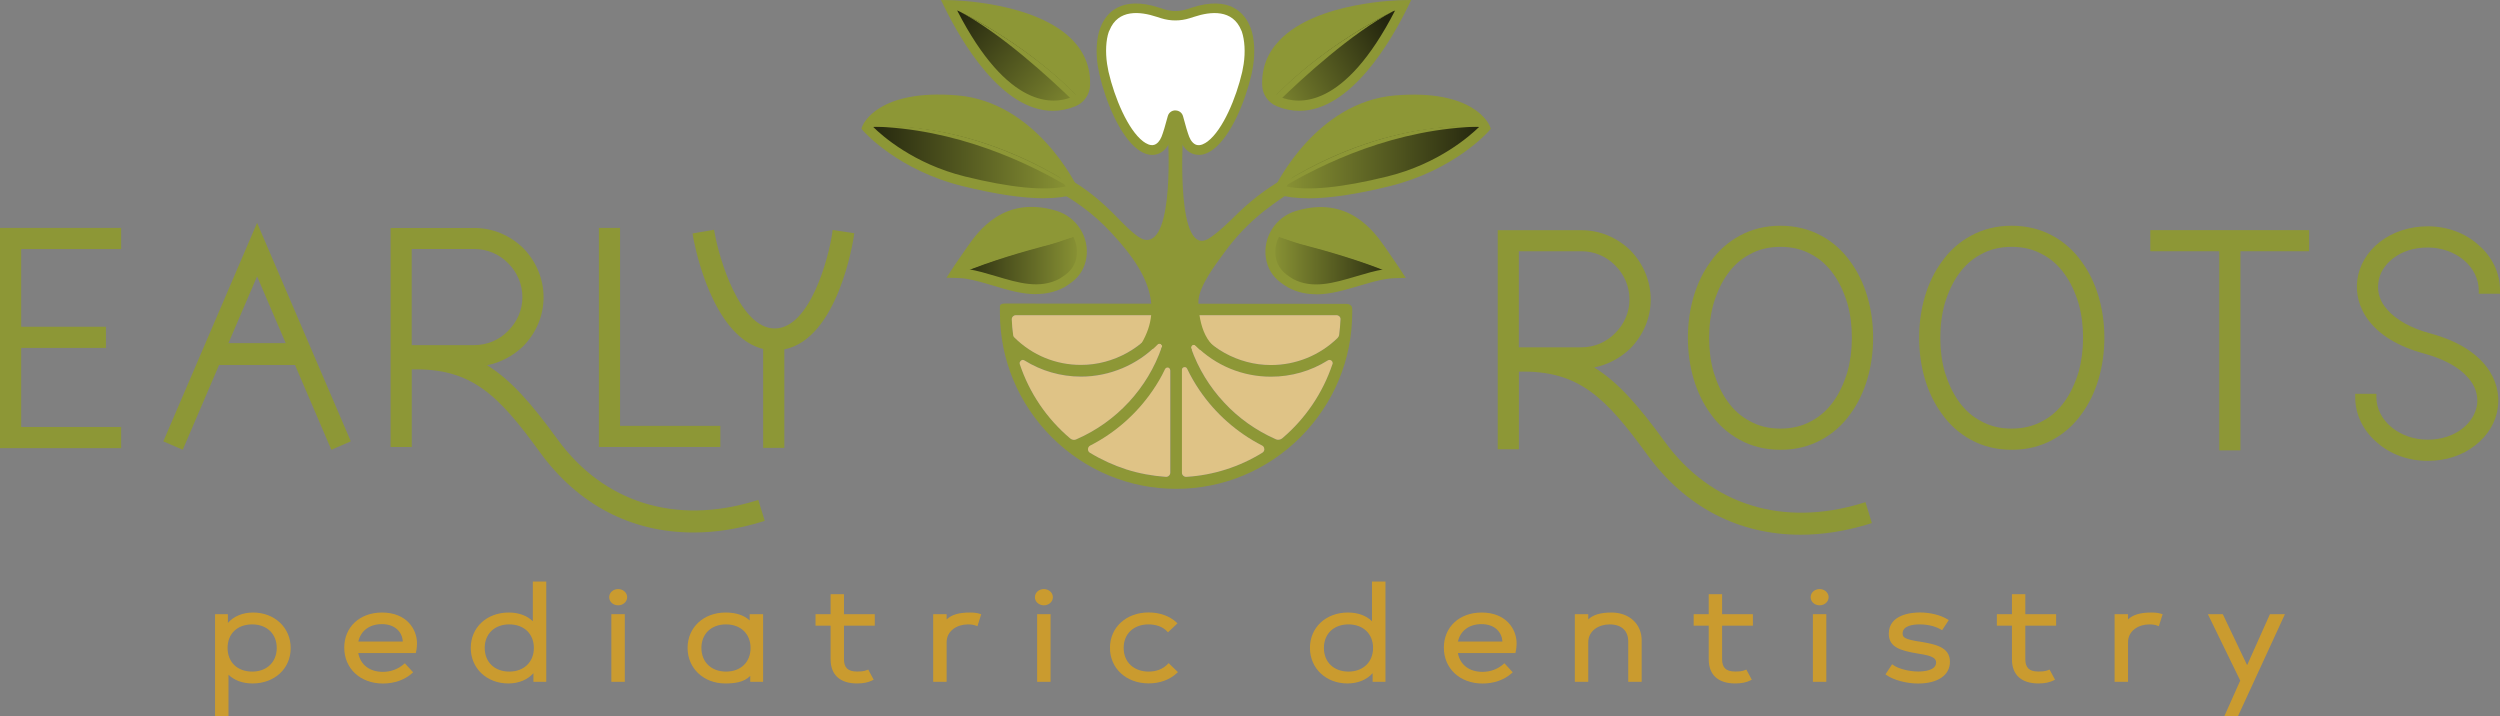 <?xml version="1.0" encoding="UTF-8"?>
<svg id="Layer_1" data-name="Layer 1" xmlns="http://www.w3.org/2000/svg" xmlns:xlink="http://www.w3.org/1999/xlink" viewBox="0 0 381.41 109.25">
  <rect x="0" y="0" width="381.41" height="109.25" fill="#808080" stroke="none"/>
  <defs>
    <style>
      .cls-1 {
        fill: url(#linear-gradient);
      }

      .cls-1, .cls-2, .cls-3, .cls-4, .cls-5, .cls-6, .cls-7, .cls-8, .cls-9, .cls-10 {
        stroke-width: 0px;
      }

      .cls-2 {
        fill: url(#linear-gradient-4);
      }

      .cls-3 {
        fill: url(#linear-gradient-2);
      }

      .cls-4 {
        fill: url(#linear-gradient-3);
      }

      .cls-5 {
        fill: url(#linear-gradient-5);
      }

      .cls-6 {
        fill: url(#linear-gradient-6);
      }

      .cls-7 {
        fill: #ca9b2f;
      }

      .cls-8 {
        fill: #dfc386;
      }

      .cls-9 {
        fill: #8d9736;
      }

      .cls-10 {
        fill: #fff;
      }
    </style>
    <linearGradient id="linear-gradient" x1="193.48" y1="38.32" x2="213.1" y2="38.32" gradientUnits="userSpaceOnUse">
      <stop offset="0" stop-color="#8d9736"/>
      <stop offset="1" stop-color="#24260e"/>
    </linearGradient>
    <linearGradient id="linear-gradient-2" x1="194.67" y1="24.34" x2="226.1" y2="24.34" xlink:href="#linear-gradient"/>
    <linearGradient id="linear-gradient-3" x1="191.23" y1="17.53" x2="212.7" y2="5.55" xlink:href="#linear-gradient"/>
    <linearGradient id="linear-gradient-4" x1="-4943.36" y1="38.32" x2="-4923.73" y2="38.32" gradientTransform="translate(-4777.97) rotate(-180) scale(1 -1)" xlink:href="#linear-gradient"/>
    <linearGradient id="linear-gradient-5" x1="-4942.16" y1="24.34" x2="-4910.74" y2="24.34" gradientTransform="translate(-4777.97) rotate(-180) scale(1 -1)" xlink:href="#linear-gradient"/>
    <linearGradient id="linear-gradient-6" x1="165.37" y1="19.53" x2="145.8" y2="2.43" xlink:href="#linear-gradient"/>
  </defs>
  <g>
    <path class="cls-7" d="m38.61,93.45c-1.58,0-2.95.57-3.84,1.58v-1.33h-1.96v15.55h2.05v-6.31c.88.86,2.16,1.33,3.67,1.33,3.37,0,5.82-2.27,5.82-5.4s-2.47-5.42-5.74-5.42Zm3.61,5.4c0,2.16-1.51,3.61-3.75,3.61s-3.75-1.42-3.75-3.61,1.51-3.59,3.75-3.59,3.75,1.44,3.75,3.59Z"/>
    <path class="cls-7" d="m58.28,93.45c-3.39,0-5.76,2.2-5.76,5.36s2.43,5.47,5.9,5.47c1.75,0,3.33-.56,4.46-1.58l.15-.13-1.27-1.38-.15.13c-.88.77-1.99,1.18-3.21,1.18-2.01,0-3.42-1.09-3.74-2.87h8.77l.04-.15c.11-.47.15-1.03.15-1.3,0-2.28-1.67-4.73-5.34-4.73Zm-.02,1.77c2.12,0,3.12,1.31,3.2,2.66h-6.79c.36-1.65,1.71-2.66,3.59-2.66Z"/>
    <path class="cls-7" d="m81.29,94.78c-.88-.86-2.16-1.33-3.67-1.33-3.36,0-5.8,2.27-5.8,5.4s2.46,5.42,5.72,5.42c1.6,0,2.96-.57,3.84-1.57v1.32h1.96v-15.3h-2.05v6.06Zm-3.59,7.68c-2.25,0-3.75-1.45-3.75-3.61s1.51-3.59,3.75-3.59,3.75,1.44,3.75,3.59-1.51,3.61-3.75,3.61Z"/>
    <path class="cls-7" d="m94.31,89.87c-.77,0-1.37.55-1.37,1.24s.6,1.24,1.37,1.24,1.37-.56,1.37-1.24-.61-1.24-1.37-1.24Z"/>
    <rect class="cls-7" x="93.27" y="93.7" width="2.05" height="10.32"/>
    <path class="cls-7" d="m114.37,94.66c-.84-.8-2.1-1.21-3.67-1.21-3.36,0-5.8,2.27-5.8,5.4s2.47,5.42,5.74,5.42c1.36,0,2.85-.15,3.82-1.16v.91h1.96v-10.32h-2.05v.96Zm-3.61,7.8c-2.25,0-3.75-1.45-3.75-3.61s1.51-3.59,3.75-3.59,3.75,1.44,3.75,3.59-1.47,3.61-3.75,3.61Z"/>
    <path class="cls-7" d="m128.77,90.65h-2.05v3.05h-2.3v1.75h2.3v5.13c0,2.38,1.44,3.69,4.04,3.69.94,0,1.73-.16,2.35-.48l.18-.09-.83-1.55-.17.07c-.51.22-1.03.23-1.55.23-1.37,0-1.98-.58-1.98-1.87v-5.13h4.7v-1.75h-4.7v-3.05Z"/>
    <path class="cls-7" d="m147.99,93.45c-1.69,0-2.82.33-3.57,1.05v-.8h-2.05v10.32h2.05v-6.03c0-1.79,1.64-2.73,3.25-2.73.5,0,.91.06,1.25.2l.2.08.58-1.83-.19-.06c-.43-.14-.9-.2-1.52-.2Z"/>
    <rect class="cls-7" x="158.23" y="93.7" width="2.05" height="10.32"/>
    <path class="cls-7" d="m159.26,89.87c-.77,0-1.37.55-1.37,1.24s.6,1.24,1.37,1.24,1.37-.56,1.37-1.24-.61-1.24-1.37-1.24Z"/>
    <path class="cls-7" d="m178.14,101.33c-.72.74-1.72,1.13-2.89,1.13-2.28,0-3.82-1.45-3.82-3.61s1.53-3.59,3.8-3.59c1.18,0,2.21.39,2.82,1.06l.14.15,1.45-1.37-.15-.14c-1.04-.98-2.55-1.52-4.25-1.52-3.42,0-5.9,2.27-5.9,5.4s2.48,5.42,5.9,5.42c1.72,0,3.22-.55,4.32-1.58l.15-.14-1.42-1.37-.14.14Z"/>
    <path class="cls-7" d="m209.32,94.78c-.88-.86-2.16-1.33-3.67-1.33-3.36,0-5.8,2.27-5.8,5.4s2.46,5.42,5.72,5.42c1.6,0,2.96-.57,3.84-1.57v1.32h1.96v-15.3h-2.05v6.06Zm-3.59,7.68c-2.25,0-3.75-1.45-3.75-3.61s1.51-3.59,3.75-3.59,3.75,1.44,3.75,3.59-1.51,3.61-3.75,3.61Z"/>
    <path class="cls-7" d="m226.04,93.45c-3.39,0-5.76,2.2-5.76,5.36s2.43,5.47,5.9,5.47c1.75,0,3.33-.56,4.46-1.58l.15-.13-1.27-1.38-.15.13c-.88.77-1.99,1.18-3.21,1.18-2.01,0-3.42-1.09-3.74-2.87h8.77l.04-.15c.11-.47.15-1.03.15-1.3,0-2.28-1.67-4.73-5.34-4.73Zm-.02,1.77c2.12,0,3.12,1.31,3.2,2.66h-6.79c.36-1.65,1.71-2.66,3.59-2.66Z"/>
    <path class="cls-7" d="m245.88,93.45c-1.69,0-2.82.33-3.57,1.05v-.8h-2.05v10.32h2.05v-6.03c0-1.79,1.64-2.73,3.25-2.73,1.81,0,2.85.95,2.85,2.6v6.16h2.05v-6.32c0-2.5-1.89-4.25-4.59-4.25Z"/>
    <path class="cls-7" d="m262.74,90.65h-2.05v3.05h-2.3v1.75h2.3v5.13c0,2.38,1.44,3.69,4.04,3.69.94,0,1.73-.16,2.35-.48l.18-.09-.83-1.55-.17.07c-.51.22-1.03.23-1.55.23-1.37,0-1.98-.58-1.98-1.87v-5.13h4.7v-1.75h-4.7v-3.05Z"/>
    <path class="cls-7" d="m277.61,89.87c-.77,0-1.37.55-1.37,1.24s.6,1.24,1.37,1.24,1.37-.56,1.37-1.24-.61-1.24-1.37-1.24Z"/>
    <rect class="cls-7" x="276.58" y="93.7" width="2.05" height="10.32"/>
    <path class="cls-7" d="m292.78,97.88c-2.16-.36-2.51-.61-2.51-1.23,0-1.21,1.63-1.39,2.6-1.39,1.57,0,2.64.43,3.27.79l.16.09,1.01-1.54-.18-.11c-1.09-.66-2.67-1.05-4.22-1.05-1.12,0-4.75.23-4.75,3.25,0,2.09,1.87,2.58,4.33,3,1.55.25,2.89.47,2.89,1.37,0,1.26-1.91,1.39-2.73,1.39-1.38,0-3.06-.43-3.81-.99l-.17-.12-1.01,1.54.15.11c1.07.76,3.05,1.29,4.82,1.29,3,0,4.86-1.27,4.86-3.31,0-2.3-2.28-2.69-4.7-3.1Z"/>
    <path class="cls-7" d="m309,90.65h-2.05v3.05h-2.3v1.75h2.3v5.13c0,2.38,1.44,3.69,4.04,3.69.94,0,1.73-.16,2.35-.48l.18-.09-.83-1.55-.17.07c-.51.22-1.03.23-1.55.23-1.37,0-1.98-.58-1.98-1.87v-5.13h4.7v-1.75h-4.7v-3.05Z"/>
    <path class="cls-7" d="m328.23,93.45c-1.69,0-2.82.33-3.57,1.05v-.8h-2.05v10.32h2.05v-6.03c0-1.79,1.64-2.73,3.25-2.73.5,0,.91.06,1.25.2l.2.08.58-1.83-.19-.06c-.43-.14-.9-.2-1.52-.2Z"/>
    <polygon class="cls-7" points="346.31 93.7 342.83 101.48 339.17 93.81 339.12 93.7 336.84 93.7 341.78 103.83 339.36 109.25 341.44 109.25 348.6 93.7 346.31 93.7"/>
  </g>
  <g>
    <path class="cls-9" d="m277.87,35.97c-1.85-1.02-3.96-1.53-6.26-1.53s-4.37.52-6.21,1.53c-1.77.96-3.27,2.3-4.45,3.98-2.22,3.03-3.44,7.15-3.44,11.58s1.22,8.54,3.44,11.57c1.19,1.69,2.69,3.03,4.45,3.99,1.85,1.02,3.94,1.53,6.22,1.53h.05c2.27,0,4.37-.52,6.21-1.53,1.77-.96,3.27-2.3,4.45-3.98,2.22-3.03,3.44-7.15,3.44-11.58s-1.22-8.55-3.44-11.57c-1.19-1.69-2.69-3.03-4.45-3.99Zm4.66,15.56c0,1.88-.23,3.6-.69,5.25-.54,1.76-1.25,3.26-2.11,4.45-.94,1.32-2.08,2.33-3.4,3.02-1.33.75-2.94,1.14-4.71,1.14s-3.33-.39-4.68-1.15c-1.31-.68-2.45-1.69-3.39-3.02-.86-1.19-1.57-2.69-2.11-4.44-.47-1.66-.69-3.38-.69-5.26s.23-3.61.69-5.25c.54-1.76,1.25-3.26,2.11-4.45.94-1.32,2.08-2.33,3.4-3.02,1.35-.76,2.93-1.14,4.71-1.14s3.33.39,4.68,1.15c1.31.68,2.45,1.69,3.39,3.02.86,1.19,1.57,2.68,2.11,4.44.47,1.66.69,3.38.69,5.26Z"/>
    <path class="cls-9" d="m313.15,35.97c-1.85-1.02-3.96-1.53-6.26-1.53s-4.37.52-6.21,1.53c-1.77.96-3.27,2.3-4.45,3.98-2.22,3.03-3.44,7.15-3.44,11.58s1.22,8.54,3.44,11.57c1.19,1.69,2.69,3.03,4.45,3.99,1.85,1.02,3.94,1.53,6.22,1.53h.05c2.27,0,4.37-.52,6.21-1.53,1.77-.96,3.26-2.3,4.45-3.98,2.22-3.03,3.44-7.15,3.44-11.58s-1.22-8.54-3.44-11.57c-1.19-1.69-2.69-3.03-4.45-3.99Zm4.65,15.56c0,1.88-.23,3.6-.69,5.25-.54,1.76-1.25,3.26-2.11,4.45-.94,1.32-2.08,2.34-3.4,3.02-1.33.75-2.94,1.14-4.71,1.14s-3.33-.39-4.68-1.15c-1.31-.68-2.45-1.69-3.39-3.02-.86-1.19-1.57-2.69-2.11-4.44-.47-1.66-.69-3.38-.69-5.26s.23-3.61.69-5.25c.54-1.76,1.25-3.26,2.11-4.45.94-1.32,2.08-2.33,3.4-3.02,1.35-.76,2.93-1.14,4.71-1.14s3.33.39,4.68,1.15c1.31.68,2.45,1.69,3.39,3.02.86,1.19,1.57,2.68,2.11,4.44.47,1.66.69,3.38.69,5.26Z"/>
    <polygon class="cls-9" points="328.06 38.33 338.58 38.33 338.58 68.71 341.81 68.71 341.81 38.33 352.29 38.33 352.29 35.11 328.06 35.11 328.06 38.33"/>
    <path class="cls-9" d="m381.41,44.8v-.5c0-2.67-1.19-5.15-3.33-6.97-2.04-1.81-4.77-2.8-7.69-2.8-2.76,0-5.36.85-7.31,2.38-1.94,1.52-3.16,3.58-3.44,5.81-.52,3.98,1.91,9.02,10.31,11.25,2.96.83,5.24,2.08,6.58,3.64,1.08,1.2,1.56,2.62,1.39,4.1-.21,1.41-1.01,2.72-2.27,3.69-1.37,1.08-3.24,1.68-5.26,1.68-4.32,0-7.84-2.92-7.84-6.5v-.5h-3.23v.5c0,2.65,1.19,5.11,3.33,6.93,2.04,1.81,4.78,2.8,7.74,2.8,2.77,0,5.28-.82,7.26-2.38,1.94-1.51,3.17-3.58,3.44-5.81.52-3.96-1.92-8.99-10.31-11.25-2.87-.76-5.2-2.05-6.58-3.64-1.09-1.21-1.55-2.62-1.35-4.11.16-1.39.95-2.7,2.22-3.68,1.39-1.1,3.23-1.68,5.31-1.68,4.3,0,7.79,2.94,7.79,6.55v.5h3.23Z"/>
    <path class="cls-9" d="m284.11,76.76c-12.12,3.71-23.11.28-30.15-9.4-3.89-5.35-7.07-9.05-10.74-11.3,2.04-.4,3.98-1.42,5.53-2.92,1.99-2.04,3.09-4.68,3.09-7.44s-1.1-5.45-3.09-7.49c-2.04-1.99-4.69-3.09-7.48-3.09h-12.77v33.42h3.23v-11.84c9.13-.23,13.22,3.93,19.54,12.62,5.83,8.02,13.94,12.26,23.46,12.26,3.36,0,6.85-.55,10.37-1.63l.48-.15-.98-3.19-.48.15Zm-52.39-23.77v-14.66h9.53c1.98,0,3.81.77,5.18,2.17,1.4,1.4,2.17,3.24,2.17,5.18s-.77,3.73-2.18,5.14c-1.36,1.4-3.19,2.17-5.17,2.17h-9.53Z"/>
    <polygon class="cls-9" points="0 68.37 18.48 68.37 18.48 65.14 3.23 65.14 3.23 53.08 16.16 53.08 16.16 49.85 3.23 49.85 3.23 38 18.48 38 18.48 34.77 0 34.77 0 68.37"/>
    <path class="cls-9" d="m24.91,67.33l2.97,1.29,5.54-12.93h11.59l5.54,12.93,2.97-1.29-14.3-33.33-14.3,33.33Zm9.94-14.98l4.37-10.19,4.37,10.19h-8.73Z"/>
    <polygon class="cls-9" points="109.9 64.97 94.6 64.97 94.6 34.77 91.37 34.77 91.37 68.19 109.9 68.19 109.9 64.97"/>
    <path class="cls-9" d="m115.2,76.42c-12.12,3.71-23.11.28-30.15-9.4-3.89-5.35-7.08-9.05-10.74-11.3,2.04-.4,3.98-1.42,5.53-2.92,1.99-2.04,3.09-4.68,3.09-7.44s-1.1-5.45-3.09-7.49c-2.04-1.99-4.69-3.09-7.48-3.09h-12.77v33.42h3.23v-11.84c9.14-.23,13.23,3.93,19.54,12.62,5.83,8.02,13.94,12.26,23.46,12.26,3.36,0,6.85-.55,10.37-1.63l.48-.15-.98-3.19-.48.15Zm-52.39-23.77v-14.66h9.54c1.98,0,3.81.77,5.18,2.17,1.4,1.4,2.17,3.24,2.17,5.18s-.77,3.73-2.18,5.14c-1.36,1.4-3.19,2.17-5.17,2.17h-9.54Z"/>
    <path class="cls-9" d="m126.97,35.58c-.56,3.77-3.39,14.53-8.77,14.53s-8.51-10.79-9.17-14.57l-.09-.49-3.28.57.08.49c.1.61,2.3,12.91,8.83,16.41h-.06s.1.02.1.02c.57.3,1.18.55,1.82.7v15.09h3.23v-15.03c8.18-1.62,10.5-16.55,10.6-17.22l.07-.5-3.3-.49-.07.49Z"/>
  </g>
  <g>
    <path class="cls-9" d="m206.21,46.73c-.25-.33-.51-.37-.94-.37-.19,0-10.8-.01-22.44-.02-2.39,0-4.82,0-7.21-.01-10.17-.01-19.66-.02-22.33-.02-.48,0-.74.14-.74.48v.9c0,7.16,2.81,13.89,7.9,19,5.1,5.08,11.84,7.89,18.99,7.89s13.89-2.81,18.97-7.89c5.08-5.1,7.89-11.84,7.89-19,0,0,.05-.74-.1-.95Zm-51.63,4.37c-.12-.78-.17-1.6-.22-2.38,0-.17.06-.33.19-.46.09-.09.25-.17.41-.17h21.92c.17,0,.33.1.41.24.09.16.09.33-.01.47-.84,1.36-1.91,2.55-3.12,3.55-2.56,2.11-5.83,3.32-9.21,3.32-3.83,0-7.43-1.46-10.14-4.16-.11-.1-.2-.25-.21-.41Zm9.3,16.01c-.21,0-.43-.09-.61-.24-3.55-3.01-6.22-6.92-7.68-11.34-.02-.04-.02-.09-.02-.14,0-.15.09-.28.2-.38.16-.14.37-.14.54-.03,2.58,1.61,5.55,2.46,8.62,2.46,4.04,0,7.97-1.54,10.95-4.25.25-.21.48-.45.71-.68.14-.14.35-.17.51-.05.17.1.24.28.17.47-.04.12-.09.25-.14.37-2.2,6.09-6.88,11.08-12.88,13.7-.12.05-.26.1-.37.1Zm14.67,5.02c0,.16-.06.33-.2.45-.11.12-.27.19-.43.19h-.01c-2.06-.14-4.09-.51-6.04-1.14-1.96-.62-3.83-1.49-5.58-2.56-.17-.11-.3-.32-.27-.54,0-.21.14-.42.33-.52,3.79-1.94,7.1-4.83,9.51-8.38.73-1.04,1.37-2.15,1.92-3.31.1-.17.27-.26.47-.21.17.04.31.21.31.41v15.63Zm14.05-3.07c-3.5,2.18-7.5,3.44-11.61,3.7h-.04c-.16,0-.31-.06-.43-.19-.14-.11-.19-.28-.19-.45v-15.71c0-.19.14-.35.31-.38.2-.06.38.04.47.21.55,1.15,1.19,2.27,1.91,3.32,2.43,3.57,5.73,6.48,9.53,8.43.2.1.33.29.33.52.02.22-.1.43-.28.54Zm3.02-2.18c-.17.14-.38.21-.61.21-.11,0-.25-.03-.37-.07-3.01-1.34-5.71-3.24-7.89-5.61-2.15-2.3-3.84-5.03-4.93-8.01h-.01c-.02-.07-.06-.16-.09-.24-.06-.17,0-.4.16-.5.15-.09.37-.07.51.06.21.21.42.41.63.61,3.01,2.69,6.84,4.15,10.87,4.15,3.1,0,6.08-.87,8.66-2.49.19-.11.4-.1.56.03.17.14.22.35.17.54-1.47,4.37-4.11,8.31-7.66,11.32Zm8.68-15.75c-.02.14-.1.28-.2.38v.02c-2.74,2.67-6.36,4.16-10.2,4.16-3.28,0-6.45-1.14-8.99-3.12,0,0,0-.01-.01-.01-1.33-1.04-2.48-2.3-3.38-3.76-.09-.14-.09-.31,0-.47.07-.14.21-.24.38-.24h22.03c.15,0,.31.09.43.17.09.12.17.28.15.46-.04.79-.1,1.6-.21,2.4Z"/>
    <g>
      <path class="cls-8" d="m177.25,48.79c-2.62,4.24-7.35,6.88-12.33,6.88-3.83,0-7.42-1.47-10.14-4.16-.12-.1-.2-.25-.21-.41-.12-.78-.18-1.6-.21-2.38,0-.18.06-.33.18-.45.1-.1.25-.18.41-.18h21.92c.18,0,.33.1.41.23.08.16.08.33-.02.47Z"/>
      <path class="cls-8" d="m177.25,52.94c-2.15,6.27-6.9,11.41-13.01,14.07-.12.06-.25.1-.37.1-.21,0-.43-.08-.61-.23-3.56-3.01-6.21-6.92-7.68-11.33-.02-.04-.02-.1-.02-.14,0-.16.08-.29.2-.39.16-.14.37-.14.55-.02,2.58,1.6,5.55,2.46,8.62,2.46,4.36,0,8.62-1.8,11.65-4.92.14-.14.35-.18.51-.06.18.1.23.29.18.47Z"/>
      <path class="cls-8" d="m178.54,56.49v15.63c0,.16-.06.33-.2.45-.12.12-.27.18-.43.18h-.02c-2.05-.14-4.08-.51-6.04-1.13-1.95-.63-3.83-1.49-5.59-2.56-.18-.12-.29-.33-.27-.55,0-.22.14-.43.33-.53,3.79-1.93,7.09-4.83,9.52-8.38.72-1.04,1.37-2.15,1.91-3.3.1-.18.27-.25.47-.22.18.04.31.22.31.41Z"/>
      <path class="cls-8" d="m192.89,68.51c.02.22-.1.43-.29.55-3.5,2.17-7.5,3.44-11.61,3.69h-.04c-.16,0-.31-.06-.43-.18-.14-.12-.2-.29-.2-.45v-15.71c0-.2.14-.35.31-.39.2-.06.39.04.47.21.55,1.15,1.19,2.27,1.91,3.32,2.42,3.56,5.73,6.47,9.54,8.42.2.1.33.29.33.53Z"/>
      <path class="cls-8" d="m203.28,55.56c-1.47,4.38-4.1,8.3-7.66,11.31-.18.14-.39.22-.61.22-.12,0-.25-.02-.37-.08-3.01-1.33-5.71-3.24-7.89-5.61-2.21-2.36-3.93-5.18-5.02-8.25-.06-.18,0-.39.16-.49.16-.1.37-.08.51.06,3.09,3.07,7.17,4.75,11.51,4.75,3.09,0,6.08-.86,8.66-2.48.18-.12.39-.1.55.02.18.14.23.35.18.55Z"/>
      <path class="cls-8" d="m204.51,48.72c-.04.8-.1,1.6-.21,2.4-.02.14-.1.29-.2.39v.02c-2.74,2.68-6.37,4.16-10.2,4.16-5,0-9.75-2.64-12.39-6.9-.08-.14-.08-.31,0-.47.08-.14.22-.23.39-.23h22.02c.16,0,.31.08.43.18.1.12.18.27.16.45Z"/>
    </g>
    <path class="cls-9" d="m200.13,27.81c-.59-.62-6.58,3.81-7.24,4.35-2.3,1.82-4.36,3.96-6.09,6.35-1.34,1.84-4.04,5.3-3.97,7.68,0,.05,0,.1.01.15.01.58.06,1.18.16,1.76.26,1.71.84,3.36,1.91,4.47.01,0,.01.01.01.01.21.21.43.41.67.57-.93.07-1.77.14-2.55.19-.21-.2-.42-.4-.63-.61-.14-.14-.36-.15-.51-.06-.16.1-.22.32-.16.5.02.07.06.16.09.24-1.62.07-3.05.06-4.69-.07.05-.12.1-.25.14-.37.06-.19,0-.37-.17-.47-.16-.12-.37-.09-.51.05-.22.24-.46.47-.71.68-.64-.07-1.34-.16-2.1-.27.12-.2.25-.38.37-.58.85-1.46,1.33-2.87,1.46-4.26.07-.59.09-1.19.02-1.77-.32-3.91-3.01-7.52-6.13-10.88-2.69-2.91-5.98-5.29-9.61-7.06-.74-1.21-1.89-2.07-3.12-2.85.25-.2.48-.4.73-.59,1.28.3,2.51.71,3.75,1.13.07.19.19.33.36.42,3.12,1.55,5.53,3.41,8.02,5.84,1.29,1.25,3.73,4.05,5.08,4.23,4.51.63,3.47-15.76,3.47-15.76,0,0,.99-2.4,1.21-2.4.58,0,.51,2.59,1.08,2.65.05.01-.02.16-.02.16,0,0-1.08,18.35,4.01,15.12,1.51-.97,3.21-2.67,4.49-3.93,2.45-2.35,5.26-4.41,8.31-5.92.16-.07.27-.21.35-.36.46.25.92.48,1.35.76.24.15.46.3.68.47.02.02.07.06.09.06.05.05.11.1.16.15.09.07.17.16.25.25Z"/>
    <path class="cls-1" d="m197.59,33c-2.73.83-4.48,3.53-4.04,6.35.18,1.16.73,2.32,1.96,3.24.36.27.72.51,1.08.73,4.64,2.43,9.7-.67,14.42-1.42.34-.05.69-.09,1.04-.11.35-.02.7-.02,1.06,0h0l-.03-.03c-1.06-1.04-1.96-2.23-2.7-3.53-1.52-2.68-5.38-7.47-12.78-5.23Z"/>
    <path class="cls-9" d="m197.59,33c-1.51.46-2.72,1.49-3.43,2.8.58.19,1.47.47,2.56.82.54.17,1.14.37,1.76.57,4.47,1.12,8.87,2.46,13.18,4.17.78.24,1.28.38,1.4.39-1.06-1.04-1.96-2.23-2.7-3.53-1.52-2.68-5.38-7.47-12.78-5.23Z"/>
    <path class="cls-9" d="m198.77,36.7c-1.2-.37-3.54-1.25-4.24-1.5-.14.19-.26.39-.37.6.68.22,3.53,1.26,4.23,1.42,4.41,1.16,9.34,2.6,13.57,4.35.96.29,1.74-.12,1.87-.1,0,0-.87-.09-1.76-.41-4.22-1.76-8.94-3.1-13.3-4.36Z"/>
    <path class="cls-9" d="m200.79,44.89c-1.42,0-2.83-.27-4.22-1-.42-.24-.81-.5-1.19-.79-1.26-.94-2.01-2.2-2.25-3.73-.49-3.16,1.48-6.25,4.57-7.18h0c8.02-2.43,11.94,3.14,13.61,5.52,1.32,1.88,2.4,3.53,2.42,3.55l.74,1.14-1.35.03s-.36,0-.7.03c-.33.02-.65.06-.97.11-1.33.21-2.69.62-4.12,1.04-2.15.64-4.35,1.3-6.54,1.3Zm-2.65-11.26c-2.38.72-3.89,3.09-3.52,5.51.17,1.13.74,2.06,1.67,2.76.34.25.68.48,1.01.68,2.97,1.55,6.19.59,9.6-.42,1.42-.42,2.88-.86,4.32-1.09.18-.03.36-.05.53-.07-.43-.64-1.02-1.5-1.66-2.42-1.61-2.29-4.97-7.05-11.95-4.94h0Z"/>
    <path class="cls-9" d="m194.67,28.84s6.08-12.66,17.74-13.64c11.66-.97,13.69,4.19,13.69,4.19,0,0-5.1,5.78-14.73,8.16-6.32,1.56-12.77,2.52-16.69,1.29Z"/>
    <path class="cls-3" d="m194.88,28.44c-.14.26-.21.41-.21.41,3.93,1.23,10.37.28,16.69-1.29,9.63-2.38,14.73-8.16,14.73-8.16,0,0-14.19-1.81-31.22,9.04Z"/>
    <path class="cls-9" d="m194.91,28.52c-.14.26-.21.41-.21.41.09.03.19.06.29.08,6.81-4.15,18.03-9.47,31.09-9.71,0,0-14.2-1.73-31.17,9.22Z"/>
    <path class="cls-9" d="m199.57,30.25c-1.84,0-3.39-.2-4.64-.59l-.83-.26.38-.78c.26-.53,6.4-13.06,18.35-14.06,12.07-1.01,14.36,4.43,14.45,4.66l.17.43-.31.35c-.21.24-5.37,5.99-15.12,8.4-5.03,1.24-9.19,1.86-12.46,1.86Zm-3.3-1.8c3.31.69,8.48.18,15.4-1.53,7.84-1.94,12.65-6.24,13.98-7.55-.78-1.09-3.76-4.07-12.69-3.32-9.39.79-15.12,9.64-16.68,12.4Z"/>
    <path class="cls-9" d="m195.25,15.6c3.2,1.32,10.83,2.03,19.03-14.73,0,0-21.14.27-20.79,12.2.03,1.12.72,2.11,1.76,2.54Z"/>
    <path class="cls-4" d="m194.28,14.93c.27.28.6.51.98.67,3.2,1.32,10.83,2.03,19.03-14.73,0,0-11.4,5.07-20.01,14.06Z"/>
    <path class="cls-9" d="m194.28,14.93c.21.23.47.42.75.56,3.7-3.6,11.14-10.43,17.58-13.82-3.48,1.76-11.73,6.35-18.33,13.25Z"/>
    <path class="cls-9" d="m198.25,16.91c-1.12,0-2.29-.22-3.47-.71h0c-1.31-.54-2.18-1.8-2.22-3.21-.08-2.63.81-4.93,2.65-6.84C200.84.25,213.55.02,214.08.02l1.22-.02-.54,1.1c-2.5,5.11-8.68,15.81-16.52,15.81Zm14.6-15.33c-3.32.21-12.34,1.2-16.56,5.61-1.54,1.61-2.29,3.55-2.23,5.76.02.82.53,1.55,1.29,1.86h0c2.7,1.11,9.71,1.97,17.5-13.23Z"/>
    <path class="cls-2" d="m161.28,33c2.73.83,4.48,3.53,4.04,6.35-.18,1.16-.73,2.32-1.96,3.24-.36.27-.72.51-1.08.73-4.64,2.43-9.7-.67-14.42-1.42-.34-.05-.69-.09-1.04-.11-.35-.02-.7-.02-1.06,0h0l.03-.03c1.06-1.04,1.96-2.23,2.7-3.53,1.52-2.68,5.38-7.47,12.78-5.23Z"/>
    <path class="cls-9" d="m161.28,33c1.51.46,2.72,1.49,3.43,2.8-.58.19-1.47.47-2.56.82-.54.17-1.14.37-1.76.57-4.47,1.12-8.87,2.46-13.18,4.17-.78.24-1.28.38-1.4.39,1.06-1.04,1.96-2.23,2.7-3.53,1.52-2.68,5.38-7.47,12.78-5.23Z"/>
    <path class="cls-9" d="m160.09,36.7c1.2-.37,3.54-1.25,4.24-1.5.14.19.26.39.37.6-.68.22-3.53,1.26-4.23,1.42-4.41,1.16-9.34,2.6-13.57,4.35-.96.29-1.74-.12-1.87-.1,0,0,.87-.09,1.76-.41,4.22-1.76,8.94-3.1,13.3-4.36Z"/>
    <path class="cls-9" d="m158.07,44.88c-2.19,0-4.38-.65-6.53-1.3-1.43-.43-2.79-.83-4.12-1.05-.32-.05-.64-.09-.97-.1-.34-.02-.69-.03-.7-.03l-1.35-.03.74-1.14s1.09-1.67,2.42-3.55c1.67-2.38,5.6-7.94,13.61-5.52h0c3.09.94,5.06,4.02,4.57,7.18-.24,1.53-.99,2.79-2.25,3.73-.38.29-.77.55-1.15.77-1.41.74-2.84,1.02-4.27,1.02Zm-10.95-3.9c.18.02.35.04.53.07,1.44.23,2.9.67,4.32,1.09,3.41,1.02,6.63,1.98,9.63.41.3-.18.64-.41.98-.66.94-.71,1.49-1.61,1.67-2.76.37-2.42-1.14-4.79-3.52-5.51h0c-6.98-2.11-10.33,2.65-11.95,4.94-.65.92-1.23,1.78-1.66,2.42Z"/>
    <path class="cls-9" d="m164.19,28.84s-6.08-12.66-17.74-13.64c-11.66-.97-13.69,4.19-13.69,4.19,0,0,5.1,5.78,14.73,8.16,6.32,1.56,12.77,2.52,16.69,1.29Z"/>
    <path class="cls-5" d="m163.98,28.44c.14.26.21.41.21.41-3.93,1.23-10.37.28-16.69-1.29-9.63-2.38-14.73-8.16-14.73-8.16,0,0,14.19-1.81,31.22,9.04Z"/>
    <path class="cls-9" d="m163.96,28.52c.14.26.21.41.21.41-.09.03-.19.06-.29.08-6.81-4.15-18.03-9.47-31.09-9.71,0,0,14.2-1.73,31.17,9.22Z"/>
    <path class="cls-9" d="m159.3,30.25c-3.27,0-7.43-.62-12.46-1.86-9.75-2.41-14.9-8.15-15.12-8.4l-.31-.35.17-.43c.09-.23,2.38-5.67,14.45-4.66,11.95,1,18.1,13.53,18.35,14.06l.38.78-.83.26c-1.26.39-2.81.59-4.64.59Zm-26.08-10.88c1.31,1.3,6.13,5.61,13.98,7.55,6.92,1.71,12.09,2.22,15.4,1.53-1.57-2.76-7.29-11.61-16.68-12.4-9.03-.76-11.94,2.21-12.7,3.32Z"/>
    <path class="cls-9" d="m163.61,15.6c-3.2,1.32-10.83,2.03-19.03-14.73,0,0,21.14.27,20.79,12.2-.03,1.12-.72,2.11-1.76,2.54Z"/>
    <path class="cls-6" d="m164.59,14.93c-.27.28-.6.51-.98.67-3.2,1.32-10.83,2.03-19.03-14.73,0,0,11.4,5.07,20.01,14.06Z"/>
    <path class="cls-9" d="m164.59,14.93c-.21.23-.47.42-.75.56-3.7-3.6-11.14-10.43-17.58-13.82,3.48,1.76,11.73,6.35,18.33,13.25Z"/>
    <path class="cls-9" d="m160.62,16.91c-7.84,0-14.02-10.7-16.52-15.81l-.54-1.1,1.22.02c.54,0,13.24.24,18.89,6.13,1.83,1.91,2.72,4.21,2.64,6.84-.04,1.41-.91,2.67-2.22,3.21-1.19.49-2.35.71-3.47.71Zm-14.6-15.33c7.79,15.19,14.8,14.34,17.5,13.23h0c.76-.31,1.27-1.04,1.29-1.86.06-2.21-.68-4.15-2.23-5.76-4.23-4.41-13.24-5.39-16.56-5.61Z"/>
    <path class="cls-10" d="m190.06,4.61l-.09-.19c-1.05-2.6-3.58-3.93-8.05-2.45-.06.02-.55.18-.55.18l-.1.03c-1.27.4-2.63.4-3.89,0l-.1-.03s-.48-.16-.55-.18c-4.47-1.48-7.01-.15-8.05,2.45l-.09.19c-.5,1.45-.6,3.37-.32,5.28.05.37.13.75.21,1.15l.04.19c.95,4.07,3.06,9.03,5.49,10.88,1.91,1.45,3.3.49,3.9-1.01.31-.77.68-2.09.97-3.2.12-.46.77-.46.89,0,.29,1.1.66,2.42.97,3.2.6,1.5,1.98,2.47,3.9,1.01,2.43-1.85,4.54-6.8,5.49-10.88l.04-.19c.09-.39.16-.78.21-1.15.28-1.91.18-3.83-.32-5.28Z"/>
    <path class="cls-9" d="m182.87,23.62c-.26,0-.5-.04-.69-.09-.91-.25-1.66-1-2.1-2.11-.21-.52-.46-1.31-.75-2.35-.29,1.04-.54,1.83-.75,2.36-.44,1.11-1.19,1.86-2.1,2.11-.64.18-1.67.19-2.94-.78-2.65-2.01-4.82-7.16-5.8-11.37l-.04-.19c-.09-.42-.17-.82-.23-1.21-.31-2.1-.18-4.11.36-5.67l.12-.27c.76-1.9,2.97-4.85,9-2.85l.64.21c1.14.36,2.34.36,3.48,0l.64-.21c6.03-2,8.24.95,9.02,2.89l.1.23c.54,1.56.67,3.57.36,5.67-.06.39-.13.79-.22,1.21l-.05.2c-.98,4.21-3.15,9.36-5.8,11.37-.88.67-1.65.87-2.25.87Zm-3.54-6.77c.55,0,1.02.36,1.16.89.38,1.44.7,2.52.94,3.13.26.66.68,1.12,1.14,1.24.59.16,1.23-.2,1.67-.53,2.35-1.78,4.37-6.71,5.26-10.54l.04-.19c.08-.37.15-.74.2-1.09.27-1.82.16-3.62-.28-4.94l-.07-.16c-1.32-3.28-4.66-2.94-7.23-2.09l-.66.21c-1.43.45-2.93.45-4.36,0l-.66-.21c-2.57-.85-5.9-1.19-7.21,2.05l-.11.23c-.43,1.25-.53,3.06-.26,4.9.05.35.12.72.2,1.1l.04.18c.89,3.83,2.92,8.76,5.26,10.54.44.33,1.09.7,1.67.53.46-.13.87-.58,1.14-1.24.24-.6.57-1.69.95-3.13.14-.53.6-.89,1.16-.89Z"/>
  </g>
</svg>
